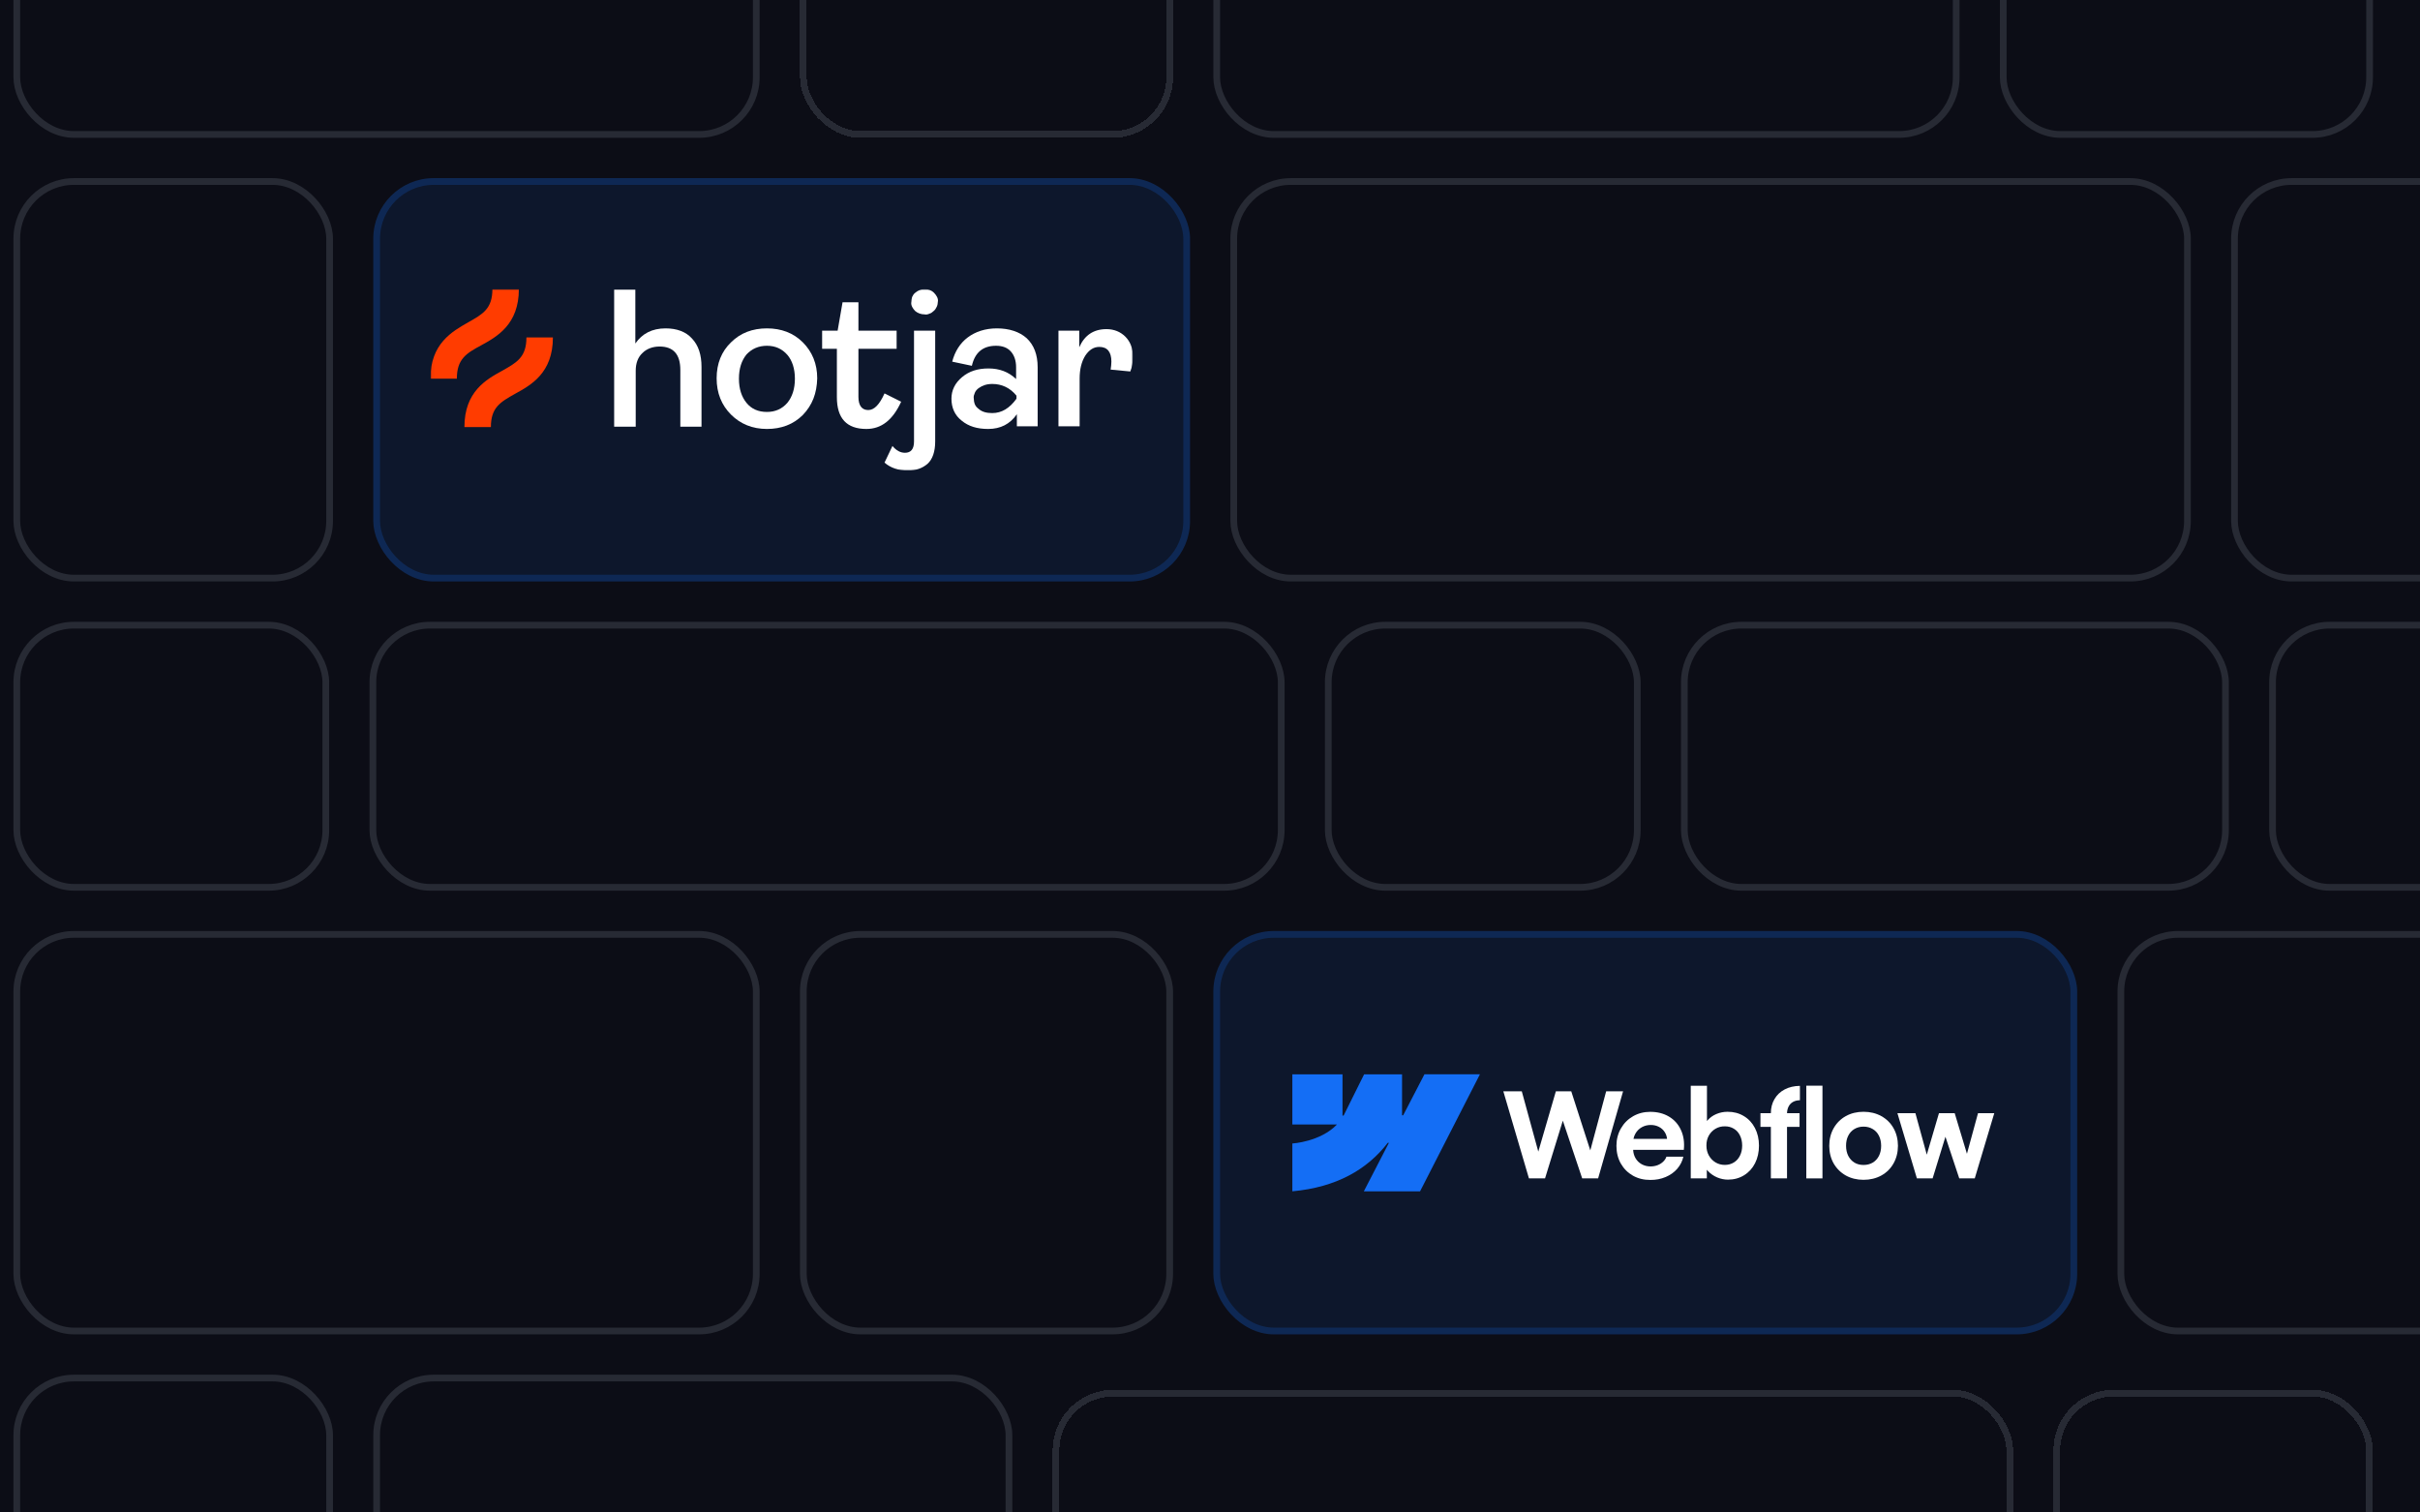 <svg width="720" height="450" viewBox="0 0 720 450" fill="none" xmlns="http://www.w3.org/2000/svg">
<g clip-path="url(#clip0_2617_6232)">
<rect width="720" height="450" fill="#0C0D16"/>
<rect x="5" y="-58" width="220.007" height="98" rx="17" stroke="#333741" stroke-opacity="0.7" stroke-width="2"/>
<g filter="url(#filter0_d_2617_6232)">
<rect x="239.007" y="-58" width="108.993" height="98" rx="17" stroke="#333741" stroke-opacity="0.7" stroke-width="2" shape-rendering="crispEdges"/>
</g>
<rect x="362" y="-58" width="220.007" height="98" rx="17" stroke="#333741" stroke-opacity="0.7" stroke-width="2"/>
<rect x="596.007" y="-58" width="108.993" height="98" rx="17" stroke="#333741" stroke-opacity="0.7" stroke-width="2"/>
<rect x="5" y="54" width="93.062" height="118" rx="17" stroke="#333741" stroke-opacity="0.7" stroke-width="2"/>
<rect x="111.062" y="53" width="243" height="120" rx="18" fill="#146EF5" fill-opacity="0.1"/>
<rect x="112.062" y="54" width="241" height="118" rx="17" stroke="#146EF5" stroke-opacity="0.2" stroke-width="2"/>
<g clip-path="url(#clip1_2617_6232)">
<mask id="mask0_2617_6232" style="mask-type:luminance" maskUnits="userSpaceOnUse" x="128" y="86" width="210" height="54">
<path d="M337.075 86H128.05V140H337.075V86Z" fill="white"/>
</mask>
<g mask="url(#mask0_2617_6232)">
<path d="M182.725 126.95V86.113H189.025V102.2C191.05 99.275 193.975 97.7 198.025 97.7C201.4 97.7 204.1 98.713 205.9 100.738C207.813 102.763 208.713 105.575 208.713 109.175V126.95H202.413V110.075C202.413 105.463 200.388 103.1 196.225 103.1C194.2 103.1 192.4 103.775 191.163 105.013C189.813 106.25 189.138 108.05 189.138 110.3V126.95H182.725Z" fill="white"/>
<path d="M238.863 123.462C236.05 126.275 232.45 127.625 228.175 127.625C223.9 127.625 220.3 126.162 217.488 123.35C214.675 120.537 213.213 116.937 213.213 112.55C213.213 108.162 214.675 104.562 217.488 101.862C220.3 99.05 223.9 97.7 228.175 97.7C232.45 97.7 236.05 99.05 238.863 101.862C241.675 104.675 243.138 108.275 243.138 112.55C243.025 117.05 241.675 120.537 238.863 123.462ZM222.1 119.862C223.563 121.662 225.588 122.562 228.175 122.562C230.65 122.562 232.675 121.662 234.25 119.862C235.713 118.062 236.5 115.7 236.5 112.662C236.5 109.737 235.713 107.262 234.25 105.575C232.675 103.775 230.65 102.875 228.175 102.875C225.7 102.875 223.675 103.775 222.1 105.462C220.638 107.262 219.85 109.625 219.85 112.662C219.85 115.7 220.638 118.062 222.1 119.862Z" fill="white"/>
<path d="M257.763 127.625C251.913 127.625 248.988 124.475 248.988 118.175V103.775H244.6V98.375H249.213L250.675 89.938H255.4V98.375H266.763V103.775H255.4V118.062C255.4 120.65 256.413 122 258.325 122C260.125 122 261.7 120.313 263.163 117.05L268.113 119.525C265.638 124.925 262.263 127.625 257.763 127.625Z" fill="white"/>
<path d="M270.138 140C267.325 140 264.963 139.213 263.163 137.638L265.525 132.688C266.65 134.038 267.888 134.712 269.238 134.712C271.038 134.712 271.938 133.587 271.938 131.337V98.375H278.238V131.337C278.238 134.375 277.45 136.625 275.988 137.975C274.413 139.325 272.5 140 270.138 140ZM275.088 93.537C274.075 93.537 273.063 93.2 272.275 92.525C271.938 92.188 271.6 91.737 271.375 91.287C271.15 90.838 271.038 90.275 271.15 89.825C271.15 89.263 271.263 88.812 271.375 88.362C271.6 87.912 271.825 87.463 272.275 87.125C273.063 86.45 274.075 86 275.088 86C276.1 86 277.113 86.338 277.9 87.125C278.238 87.463 278.575 87.912 278.8 88.362C279.025 88.812 279.138 89.375 279.025 89.825C279.025 90.275 278.913 90.838 278.688 91.287C278.463 91.737 278.238 92.188 277.788 92.525C277.45 92.862 277 93.2 276.55 93.312C276.1 93.537 275.538 93.65 275.088 93.537Z" fill="white"/>
<path d="M293.987 127.625C290.725 127.625 288.137 126.837 286.112 125.15C284.087 123.575 283.075 121.325 283.075 118.625C283.075 116.15 284.087 114.012 286.225 112.212C288.362 110.412 290.95 109.625 294.1 109.625C297.362 109.625 300.062 110.637 302.312 112.775V109.287C302.312 107.262 301.75 105.687 300.737 104.562C299.725 103.437 298.262 102.875 296.35 102.875C292.412 102.875 290.05 104.9 289.15 108.837L283.3 107.6C284.087 104.562 285.662 102.087 287.912 100.4C290.162 98.712 293.087 97.7 296.575 97.7C300.287 97.7 303.325 98.712 305.462 100.625C307.6 102.65 308.725 105.462 308.725 109.287V126.837H302.537V123.237C300.512 126.162 297.7 127.625 293.987 127.625ZM295.225 122.9C298.037 122.9 300.4 121.437 302.425 118.625V117.725C300.512 115.362 298.037 114.237 295.225 114.237C293.537 114.237 292.3 114.687 291.175 115.475C290.725 115.812 290.275 116.262 290.05 116.825C289.825 117.387 289.6 117.95 289.712 118.512C289.712 119.075 289.825 119.75 290.05 120.312C290.275 120.875 290.725 121.325 291.175 121.662C292.187 122.562 293.537 122.9 295.225 122.9Z" fill="white"/>
<path d="M314.913 126.95V98.375H321.1V103.325C322.675 99.725 325.375 97.925 329.2 97.925C331.45 97.925 333.363 98.713 334.825 100.175C336.288 101.638 337.075 103.663 337.075 106.138C337.075 107.6 336.85 109.175 336.288 110.525L330.438 109.963C330.55 109.175 330.663 108.388 330.663 107.6C330.663 104.675 329.425 103.213 327.063 103.213C325.375 103.213 324.025 104.113 322.9 105.8C321.775 107.6 321.213 109.85 321.213 112.663V126.838H314.913V126.95Z" fill="white"/>
<path d="M143.125 102.762C147.85 100.175 154.375 96.575 154.375 86H146.5C146.5 91.85 143.688 93.425 139.3 95.9C134.575 98.6 128.05 102.2 128.05 112.663H135.925C135.925 106.813 138.738 105.125 143.125 102.762Z" fill="#FF3C00"/>
<path d="M156.625 100.4C156.625 106.25 153.813 107.825 149.425 110.3C144.7 112.887 138.175 116.487 138.175 127.062H146.05C146.05 121.212 148.863 119.637 153.25 117.162C157.975 114.575 164.5 110.975 164.5 100.4H156.625Z" fill="#FF3C00"/>
</g>
</g>
<rect x="367.062" y="54" width="283.75" height="118" rx="17" stroke="#333741" stroke-opacity="0.7" stroke-width="2"/>
<rect x="664.812" y="54" width="93.062" height="118" rx="17" stroke="#333741" stroke-opacity="0.7" stroke-width="2"/>
<rect x="5" y="186" width="91.938" height="78" rx="17" stroke="#333741" stroke-opacity="0.7" stroke-width="2"/>
<rect x="110.938" y="186" width="270.25" height="78" rx="17" stroke="#333741" stroke-opacity="0.7" stroke-width="2"/>
<rect x="395.188" y="186" width="91.938" height="78" rx="17" stroke="#333741" stroke-opacity="0.7" stroke-width="2"/>
<rect x="501.125" y="186" width="161" height="78" rx="17" stroke="#333741" stroke-opacity="0.7" stroke-width="2"/>
<rect x="676.125" y="186" width="91.938" height="78" rx="17" stroke="#333741" stroke-opacity="0.7" stroke-width="2"/>
<rect x="5" y="278" width="220.007" height="118" rx="17" stroke="#333741" stroke-opacity="0.7" stroke-width="2"/>
<rect x="239.007" y="278" width="108.993" height="118" rx="17" stroke="#333741" stroke-opacity="0.7" stroke-width="2"/>
<rect x="361" y="277" width="257" height="120" rx="18" fill="#146EF5" fill-opacity="0.1"/>
<rect x="362" y="278" width="255" height="118" rx="17" stroke="#146EF5" stroke-opacity="0.2" stroke-width="2"/>
<g clip-path="url(#clip2_2617_6232)">
<path fill-rule="evenodd" clip-rule="evenodd" d="M440.308 319.632L422.5 354.444H405.774L413.226 340.017H412.892C406.744 347.998 397.57 353.252 384.5 354.444V340.216C384.5 340.216 392.862 339.722 397.777 334.555H384.5V319.633H399.422V331.906L399.757 331.904L405.854 319.633H417.14V331.828L417.474 331.827L423.801 319.632H440.308Z" fill="#146EF5"/>
<path d="M537.414 350.601H542.219V323.017H537.414V350.601Z" fill="white"/>
<path fill-rule="evenodd" clip-rule="evenodd" d="M510.92 350.32C511.965 350.754 513.027 350.971 514.107 350.971C515.891 350.971 517.487 350.537 518.895 349.668C520.303 348.8 521.395 347.603 522.169 346.077C522.944 344.54 523.331 342.797 523.331 340.849C523.331 338.901 522.932 337.158 522.134 335.621C521.336 334.083 520.227 332.892 518.807 332.047C517.387 331.191 515.773 330.768 513.966 330.78C512.816 330.78 511.713 331.003 510.656 331.449C509.6 331.895 508.72 332.528 508.016 333.35C507.961 333.412 507.909 333.476 507.857 333.539V323.034H503.034V350.601H507.822L507.813 348.026C507.937 348.178 508.069 348.326 508.21 348.471C508.972 349.258 509.876 349.874 510.92 350.32ZM515.849 345.866C515.063 346.347 514.165 346.588 513.156 346.588C512.159 346.588 511.243 346.341 510.41 345.848C509.577 345.344 508.914 344.657 508.421 343.789C507.94 342.92 507.699 341.935 507.699 340.831C507.687 339.728 507.922 338.742 508.403 337.874C508.896 336.994 509.559 336.313 510.392 335.832C511.226 335.339 512.147 335.099 513.156 335.11C514.165 335.099 515.063 335.333 515.849 335.814C516.647 336.284 517.258 336.959 517.68 337.839C518.114 338.707 518.332 339.705 518.332 340.831C518.332 341.958 518.114 342.956 517.68 343.824C517.258 344.692 516.647 345.373 515.849 345.866Z" fill="white"/>
<path d="M447.271 324.689H452.763L457.676 342.632L462.903 324.689H467.479L473.148 342.272L477.866 324.689H482.9L475.471 350.601H470.736L464.972 333.425L459.681 350.601H454.893L447.271 324.689Z" fill="white"/>
<path fill-rule="evenodd" clip-rule="evenodd" d="M491.011 351.059C489.098 351.071 487.373 350.648 485.835 349.792C484.31 348.923 483.107 347.72 482.227 346.183C481.358 344.645 480.924 342.891 480.924 340.919C480.924 339.007 481.37 337.276 482.262 335.726C483.154 334.177 484.363 332.968 485.888 332.1C487.414 331.232 489.115 330.797 490.993 330.797C493.106 330.797 494.954 331.267 496.538 332.206C498.134 333.145 499.326 334.477 500.112 336.202C500.91 337.915 501.197 339.881 500.974 342.099H485.896C485.938 342.982 486.158 343.787 486.557 344.511C487.003 345.309 487.625 345.931 488.423 346.377C489.221 346.822 490.113 347.045 491.099 347.045C491.85 347.034 492.548 346.905 493.194 346.658C493.839 346.4 494.385 346.054 494.831 345.62C495.288 345.185 495.611 344.692 495.799 344.141H500.834C500.529 345.491 499.918 346.693 499.003 347.75C498.087 348.794 496.937 349.61 495.553 350.197C494.168 350.783 492.654 351.071 491.011 351.059ZM486.575 337.258C486.293 337.748 486.099 338.276 485.99 338.842H495.985C495.913 338.127 495.692 337.476 495.324 336.888C494.901 336.196 494.326 335.662 493.599 335.286C492.871 334.899 492.049 334.705 491.134 334.705C490.16 334.705 489.274 334.928 488.476 335.374C487.678 335.82 487.044 336.448 486.575 337.258Z" fill="white"/>
<path d="M526.869 331.202C526.869 329.63 527.227 328.233 527.943 327.013C528.659 325.78 529.662 324.824 530.953 324.143C532.256 323.451 533.776 323.093 535.513 323.069V327.347C534.703 327.359 534.011 327.529 533.435 327.858C532.872 328.174 532.438 328.638 532.133 329.248C531.852 329.81 531.7 330.461 531.678 331.202H535.407V335.269H531.675V350.601H526.869V335.269H523.771V331.202H526.869Z" fill="white"/>
<path fill-rule="evenodd" clip-rule="evenodd" d="M554.436 351.024C552.476 351.024 550.722 350.595 549.173 349.739C547.635 348.87 546.427 347.673 545.546 346.148C544.678 344.61 544.244 342.868 544.244 340.919C544.244 338.96 544.678 337.211 545.546 335.674C546.427 334.124 547.635 332.922 549.173 332.065C550.722 331.208 552.476 330.78 554.436 330.78C556.408 330.78 558.168 331.208 559.717 332.065C561.278 332.922 562.493 334.119 563.361 335.656C564.23 337.193 564.67 338.948 564.682 340.919C564.67 342.868 564.23 344.61 563.361 346.148C562.505 347.673 561.296 348.87 559.735 349.739C558.174 350.595 556.408 351.024 554.436 351.024ZM554.436 346.605C555.469 346.605 556.384 346.371 557.183 345.901C557.981 345.42 558.597 344.751 559.031 343.894C559.465 343.026 559.682 342.034 559.682 340.919C559.682 339.793 559.465 338.795 559.031 337.927C558.597 337.058 557.981 336.389 557.183 335.92C556.384 335.439 555.469 335.198 554.436 335.198C553.415 335.198 552.506 335.439 551.708 335.92C550.921 336.389 550.311 337.058 549.877 337.927C549.443 338.795 549.232 339.793 549.243 340.919C549.243 342.034 549.46 343.026 549.895 343.894C550.341 344.751 550.951 345.42 551.725 345.901C552.512 346.371 553.415 346.605 554.436 346.605Z" fill="white"/>
<path d="M569.875 331.202H564.523L570.315 350.601H574.997L578.807 338.211L582.92 350.601H587.531L593.34 331.202H588.5L585.205 343.277L581.564 331.202H576.881L573.257 343.543L569.875 331.202Z" fill="white"/>
</g>
<rect x="631" y="278" width="108.993" height="118" rx="17" stroke="#333741" stroke-opacity="0.7" stroke-width="2"/>
<rect x="5" y="410" width="93.062" height="98" rx="17" stroke="#333741" stroke-opacity="0.7" stroke-width="2"/>
<rect x="112.062" y="410" width="188.125" height="98" rx="17" stroke="#333741" stroke-opacity="0.7" stroke-width="2"/>
<g filter="url(#filter1_ddd_2617_6232)">
<rect x="314.188" y="410" width="283.75" height="98" rx="17" stroke="#333741" stroke-opacity="0.7" stroke-width="2" shape-rendering="crispEdges"/>
</g>
<g filter="url(#filter2_ddd_2617_6232)">
<rect x="611.938" y="410" width="93.062" height="98" rx="17" stroke="#333741" stroke-opacity="0.7" stroke-width="2" shape-rendering="crispEdges"/>
</g>
</g>
<defs>
<filter id="filter0_d_2617_6232" x="235.757" y="-61.25" width="115.493" height="104.5" filterUnits="userSpaceOnUse" color-interpolation-filters="sRGB">
<feFlood flood-opacity="0" result="BackgroundImageFix"/>
<feColorMatrix in="SourceAlpha" type="matrix" values="0 0 0 0 0 0 0 0 0 0 0 0 0 0 0 0 0 0 127 0" result="hardAlpha"/>
<feMorphology radius="2.25" operator="dilate" in="SourceAlpha" result="effect1_dropShadow_2617_6232"/>
<feOffset/>
<feComposite in2="hardAlpha" operator="out"/>
<feColorMatrix type="matrix" values="0 0 0 0 1 0 0 0 0 1 0 0 0 0 1 0 0 0 0.08 0"/>
<feBlend mode="normal" in2="BackgroundImageFix" result="effect1_dropShadow_2617_6232"/>
<feBlend mode="normal" in="SourceGraphic" in2="effect1_dropShadow_2617_6232" result="shape"/>
</filter>
<filter id="filter1_ddd_2617_6232" x="306.438" y="404.5" width="299.25" height="113.5" filterUnits="userSpaceOnUse" color-interpolation-filters="sRGB">
<feFlood flood-opacity="0" result="BackgroundImageFix"/>
<feColorMatrix in="SourceAlpha" type="matrix" values="0 0 0 0 0 0 0 0 0 0 0 0 0 0 0 0 0 0 127 0" result="hardAlpha"/>
<feMorphology radius="2.25" operator="erode" in="SourceAlpha" result="effect1_dropShadow_2617_6232"/>
<feOffset dy="2.25"/>
<feGaussianBlur stdDeviation="2.25"/>
<feComposite in2="hardAlpha" operator="out"/>
<feColorMatrix type="matrix" values="0 0 0 0 0 0 0 0 0 0 0 0 0 0 0 0 0 0 0.1 0"/>
<feBlend mode="normal" in2="BackgroundImageFix" result="effect1_dropShadow_2617_6232"/>
<feColorMatrix in="SourceAlpha" type="matrix" values="0 0 0 0 0 0 0 0 0 0 0 0 0 0 0 0 0 0 127 0" result="hardAlpha"/>
<feOffset dy="2.25"/>
<feGaussianBlur stdDeviation="3.375"/>
<feComposite in2="hardAlpha" operator="out"/>
<feColorMatrix type="matrix" values="0 0 0 0 0 0 0 0 0 0 0 0 0 0 0 0 0 0 0.1 0"/>
<feBlend mode="normal" in2="effect1_dropShadow_2617_6232" result="effect2_dropShadow_2617_6232"/>
<feColorMatrix in="SourceAlpha" type="matrix" values="0 0 0 0 0 0 0 0 0 0 0 0 0 0 0 0 0 0 127 0" result="hardAlpha"/>
<feMorphology radius="2.25" operator="dilate" in="SourceAlpha" result="effect3_dropShadow_2617_6232"/>
<feOffset/>
<feComposite in2="hardAlpha" operator="out"/>
<feColorMatrix type="matrix" values="0 0 0 0 0.114 0 0 0 0 0.114 0 0 0 0 0.125 0 0 0 0.08 0"/>
<feBlend mode="normal" in2="effect2_dropShadow_2617_6232" result="effect3_dropShadow_2617_6232"/>
<feBlend mode="normal" in="SourceGraphic" in2="effect3_dropShadow_2617_6232" result="shape"/>
</filter>
<filter id="filter2_ddd_2617_6232" x="604.188" y="404.5" width="108.562" height="113.5" filterUnits="userSpaceOnUse" color-interpolation-filters="sRGB">
<feFlood flood-opacity="0" result="BackgroundImageFix"/>
<feColorMatrix in="SourceAlpha" type="matrix" values="0 0 0 0 0 0 0 0 0 0 0 0 0 0 0 0 0 0 127 0" result="hardAlpha"/>
<feMorphology radius="2.25" operator="erode" in="SourceAlpha" result="effect1_dropShadow_2617_6232"/>
<feOffset dy="2.25"/>
<feGaussianBlur stdDeviation="2.25"/>
<feComposite in2="hardAlpha" operator="out"/>
<feColorMatrix type="matrix" values="0 0 0 0 0 0 0 0 0 0 0 0 0 0 0 0 0 0 0.1 0"/>
<feBlend mode="normal" in2="BackgroundImageFix" result="effect1_dropShadow_2617_6232"/>
<feColorMatrix in="SourceAlpha" type="matrix" values="0 0 0 0 0 0 0 0 0 0 0 0 0 0 0 0 0 0 127 0" result="hardAlpha"/>
<feOffset dy="2.25"/>
<feGaussianBlur stdDeviation="3.375"/>
<feComposite in2="hardAlpha" operator="out"/>
<feColorMatrix type="matrix" values="0 0 0 0 0 0 0 0 0 0 0 0 0 0 0 0 0 0 0.1 0"/>
<feBlend mode="normal" in2="effect1_dropShadow_2617_6232" result="effect2_dropShadow_2617_6232"/>
<feColorMatrix in="SourceAlpha" type="matrix" values="0 0 0 0 0 0 0 0 0 0 0 0 0 0 0 0 0 0 127 0" result="hardAlpha"/>
<feMorphology radius="2.25" operator="dilate" in="SourceAlpha" result="effect3_dropShadow_2617_6232"/>
<feOffset/>
<feComposite in2="hardAlpha" operator="out"/>
<feColorMatrix type="matrix" values="0 0 0 0 0.114 0 0 0 0 0.114 0 0 0 0 0.125 0 0 0 0.08 0"/>
<feBlend mode="normal" in2="effect2_dropShadow_2617_6232" result="effect3_dropShadow_2617_6232"/>
<feBlend mode="normal" in="SourceGraphic" in2="effect3_dropShadow_2617_6232" result="shape"/>
</filter>
<clipPath id="clip0_2617_6232">
<rect width="720" height="450" fill="white"/>
</clipPath>
<clipPath id="clip1_2617_6232">
<rect width="209.025" height="54" fill="white" transform="translate(128.05 86)"/>
</clipPath>
<clipPath id="clip2_2617_6232">
<rect width="210" height="60" fill="white" transform="translate(384.5 307)"/>
</clipPath>
</defs>
</svg>
